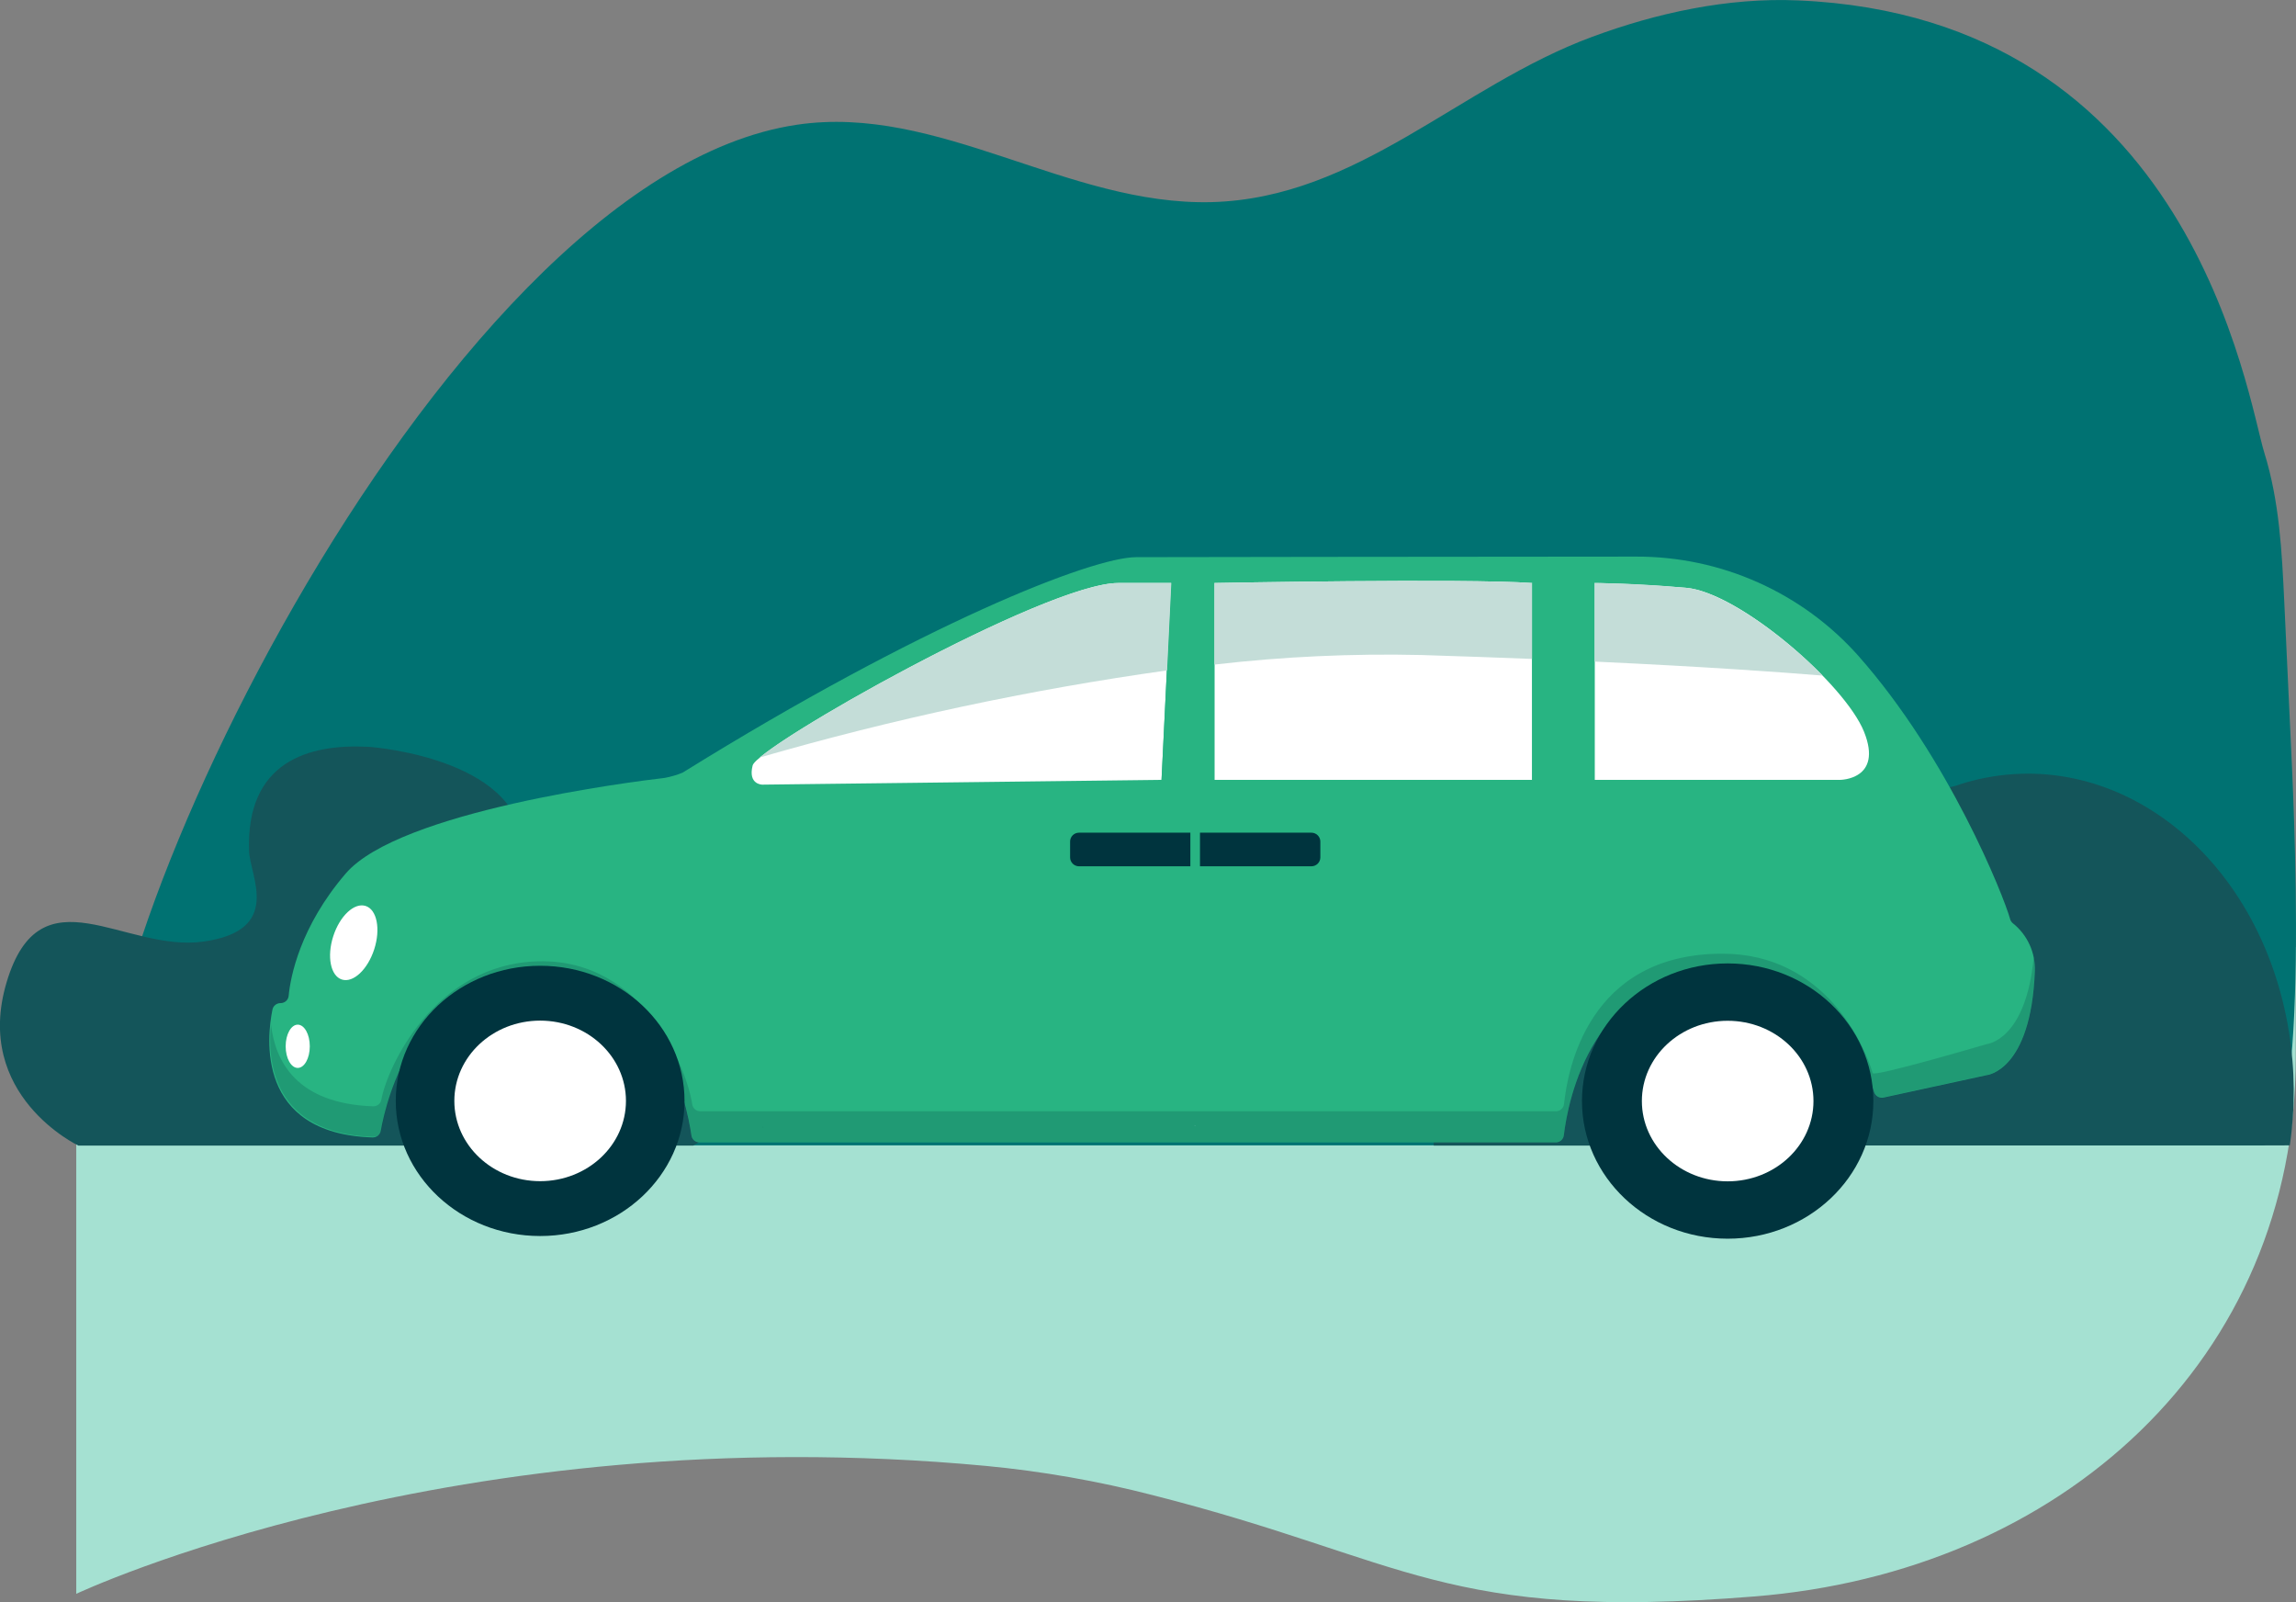 <svg width="129" height="90" viewBox="0 0 129 90" fill="none" xmlns="http://www.w3.org/2000/svg">
<rect x="0" y="0" width="129" height="90" fill="#808080" stroke="none"/>
<g clip-path="url(#clip0_1138_1172)">
<path d="M4.285 89.531C4.285 89.531 25.459 79.543 55.399 82.346C58.561 82.647 61.695 83.196 64.77 83.989C79.109 87.629 81.086 91.083 98.538 89.681C115.815 88.316 128.986 76.376 128.986 59.389V53.2H4.285V89.531Z" fill="#A5E1D2"/>
<path d="M6.295 64.34C2.912 56.699 24.213 10.061 44.769 7.008C52.734 5.825 59.982 11.558 68.076 11.354C76.316 11.13 81.984 4.824 89.464 2.066C93.058 0.737 97.055 -0.15 101.024 0.023C123.177 0.96 126.258 22.348 127.224 25.446C128.071 28.177 128.208 31.003 128.341 33.806C128.463 36.481 128.588 39.156 128.716 41.828C128.826 44.176 129.87 64.34 127.086 64.34H58.718" fill="#007272"/>
<path d="M128.652 64.34C128.96 62.226 128.945 60.078 128.606 57.969C126.981 47.917 118.695 41.587 110.445 43.958C110.28 44.004 110.125 44.058 109.987 44.108C109.85 44.158 109.662 44.185 109.502 44.231C106.808 45.055 104.497 46.805 102.983 49.168L102.896 49.282C101.449 51.175 99.169 51.721 97.206 50.688C95.979 50.029 94.627 49.633 93.238 49.523C91.848 49.413 90.45 49.593 89.135 50.051C83.819 51.871 80.308 57.91 80.555 64.353L128.652 64.34Z" fill="#14555A"/>
<path d="M42.136 55.43C40.232 49.059 36.386 53.523 31.909 52.891C27.432 52.258 29.309 49.227 29.354 47.808C29.51 42.766 21.343 41.983 20.683 41.951C17.36 41.778 13.816 42.766 13.995 47.808C14.041 49.227 15.913 52.258 11.441 52.891C6.968 53.523 2.284 48.795 0.375 55.166C-1.534 61.536 4.404 64.353 4.404 64.353H38.945C38.945 64.353 44.041 61.791 42.136 55.43Z" fill="#14555A"/>
<path d="M39.312 64.171H87.409C87.523 64.172 87.634 64.129 87.719 64.053C87.803 63.976 87.856 63.871 87.866 63.757C88.086 61.901 89.446 54.461 97.022 54.461C102.8 54.461 104.805 59.785 105.29 61.327C105.322 61.441 105.397 61.539 105.499 61.6C105.602 61.66 105.724 61.678 105.84 61.65L111.622 60.394C111.622 60.394 114.112 60.171 114.327 54.556C114.347 54.042 114.246 53.531 114.031 53.063C113.816 52.596 113.495 52.184 113.091 51.862C113.015 51.8 112.96 51.716 112.936 51.621C112.579 50.333 109.511 42.602 104.411 36.841C102.85 35.084 100.929 33.679 98.778 32.718C96.627 31.756 94.295 31.262 91.936 31.267C82.68 31.267 63.859 31.298 63.841 31.298C61.355 31.298 51.81 35.048 38.35 43.403C38.025 43.537 37.685 43.636 37.339 43.699C35.562 43.903 22.446 45.551 19.425 49.068C16.852 52.062 16.316 54.888 16.22 55.93C16.211 56.045 16.159 56.151 16.074 56.229C15.989 56.306 15.878 56.349 15.762 56.349C15.653 56.347 15.547 56.385 15.463 56.454C15.379 56.523 15.323 56.62 15.305 56.727C15.002 58.215 14.348 63.675 20.917 63.894C21.031 63.901 21.144 63.865 21.233 63.793C21.322 63.722 21.381 63.619 21.398 63.507C21.714 61.755 23.398 54.733 30.261 54.733C37.123 54.733 38.584 61.969 38.845 63.757C38.855 63.872 38.909 63.979 38.996 64.056C39.083 64.133 39.196 64.174 39.312 64.171Z" fill="#28B482"/>
<path opacity="0.2" d="M111.626 58.651C111.626 58.651 105.286 60.517 105.217 60.281C104.759 58.738 102.548 53.573 96.77 53.573C89.198 53.573 88.072 60.158 87.875 62.01C87.865 62.123 87.812 62.229 87.728 62.305C87.643 62.382 87.532 62.424 87.418 62.424H39.348C39.236 62.425 39.127 62.384 39.042 62.31C38.958 62.237 38.904 62.134 38.89 62.023C38.629 60.203 36.267 53.855 30.252 54.001C24.383 54.142 21.741 60.008 21.43 61.76C21.413 61.868 21.358 61.967 21.274 62.038C21.189 62.109 21.082 62.148 20.972 62.146C16.655 62.001 15.455 59.603 15.226 57.546C15.011 59.634 15.336 63.671 20.972 63.862C21.082 63.863 21.189 63.825 21.274 63.754C21.358 63.682 21.413 63.584 21.43 63.475C21.746 61.718 23.43 54.697 30.288 54.697C37.146 54.697 38.588 61.937 38.849 63.757C38.862 63.869 38.915 63.972 39 64.047C39.084 64.122 39.194 64.163 39.307 64.162H87.408C87.523 64.163 87.634 64.12 87.718 64.044C87.803 63.967 87.856 63.861 87.866 63.748C88.091 61.892 89.446 54.451 97.022 54.451C102.8 54.451 104.805 59.776 105.29 61.318C105.322 61.431 105.396 61.528 105.497 61.589C105.599 61.649 105.72 61.668 105.835 61.641L111.617 60.385C111.617 60.385 114.108 60.162 114.323 54.547C114.335 54.288 114.315 54.028 114.263 53.773C113.828 58.451 111.626 58.651 111.626 58.651Z" fill="#00343E"/>
<path d="M89.592 32.75V43.808H103.381C103.381 43.808 105.812 43.808 104.732 41.109C103.651 38.411 97.705 33.269 94.729 33.019C91.753 32.768 89.592 32.75 89.592 32.75Z" fill="white"/>
<path d="M68.231 32.75C68.231 32.75 82.29 32.482 86.086 32.75V43.808H68.231V32.75Z" fill="white"/>
<path d="M65.8 32.75L65.26 43.808L42.828 44.076C42.828 44.076 42.013 44.076 42.287 42.998C42.562 41.919 58.768 32.75 62.834 32.75H65.8Z" fill="white"/>
<path d="M65.8 32.75H68.231V43.808H65.26L65.8 32.75Z" fill="#28B482"/>
<path d="M89.592 32.75H86.076V43.808H89.592V32.75Z" fill="#28B482"/>
<path d="M94.729 33.019C91.753 32.75 89.592 32.75 89.592 32.75V37.164C95.979 37.46 100.122 37.765 102.411 37.951C100.09 35.59 96.734 33.2 94.729 33.019Z" fill="#C4DDD8"/>
<path d="M68.231 32.75V37.332C72.09 36.884 75.975 36.705 79.859 36.795C82.097 36.865 84.169 36.938 86.076 37.014V32.75C82.29 32.482 68.231 32.75 68.231 32.75Z" fill="#C4DDD8"/>
<path d="M62.825 32.75C59.112 32.75 45.24 40.413 42.681 42.552C50.184 40.38 57.834 38.745 65.571 37.66L65.809 32.75H62.825Z" fill="#C4DDD8"/>
<path d="M66.88 48.663H60.622C60.49 48.662 60.363 48.609 60.269 48.515C60.176 48.421 60.123 48.294 60.123 48.163V47.275C60.123 47.21 60.135 47.145 60.16 47.084C60.185 47.023 60.221 46.968 60.268 46.922C60.314 46.875 60.369 46.838 60.43 46.813C60.491 46.788 60.556 46.775 60.622 46.775H66.88V48.663Z" fill="#00343E"/>
<path d="M67.421 46.775H73.679C73.813 46.775 73.941 46.827 74.035 46.921C74.13 47.015 74.183 47.142 74.183 47.275V48.163C74.183 48.295 74.13 48.423 74.035 48.517C73.941 48.61 73.813 48.663 73.679 48.663H67.421V46.775Z" fill="#00343E"/>
<path d="M16.728 59.989C17.102 59.989 17.406 59.446 17.406 58.774C17.406 58.103 17.102 57.559 16.728 57.559C16.354 57.559 16.05 58.103 16.05 58.774C16.05 59.446 16.354 59.989 16.728 59.989Z" fill="white"/>
<path d="M21.026 53.324C21.394 52.183 21.177 51.093 20.542 50.891C19.906 50.688 19.092 51.449 18.724 52.591C18.356 53.732 18.572 54.822 19.208 55.024C19.844 55.227 20.657 54.466 21.026 53.324Z" fill="white"/>
<path d="M67.151 63.225H67.123V63.257H67.151V63.225Z" fill="#6DB6AE"/>
<path opacity="0.2" d="M42.883 63.302H42.855V63.334H42.883V63.302Z" fill="#00343E"/>
<path d="M30.348 69.432C34.828 69.432 38.46 66.033 38.46 61.842C38.46 57.65 34.828 54.251 30.348 54.251C25.868 54.251 22.236 57.65 22.236 61.842C22.236 66.033 25.868 69.432 30.348 69.432Z" fill="#00343E"/>
<path d="M97.068 69.582C101.589 69.582 105.254 66.121 105.254 61.851C105.254 57.581 101.589 54.119 97.068 54.119C92.547 54.119 88.883 57.581 88.883 61.851C88.883 66.121 92.547 69.582 97.068 69.582Z" fill="#00343E"/>
<path d="M30.348 66.351C33.01 66.351 35.169 64.332 35.169 61.842C35.169 59.351 33.01 57.332 30.348 57.332C27.685 57.332 25.527 59.351 25.527 61.842C25.527 64.332 27.685 66.351 30.348 66.351Z" fill="white"/>
<path d="M97.068 66.36C99.731 66.36 101.889 64.341 101.889 61.85C101.889 59.36 99.731 57.341 97.068 57.341C94.406 57.341 92.248 59.36 92.248 61.85C92.248 64.341 94.406 66.36 97.068 66.36Z" fill="white"/>
</g>
<defs>
<clipPath id="clip0_1138_1172">
<rect width="129" height="90" fill="white"/>
</clipPath>
</defs>
</svg>
